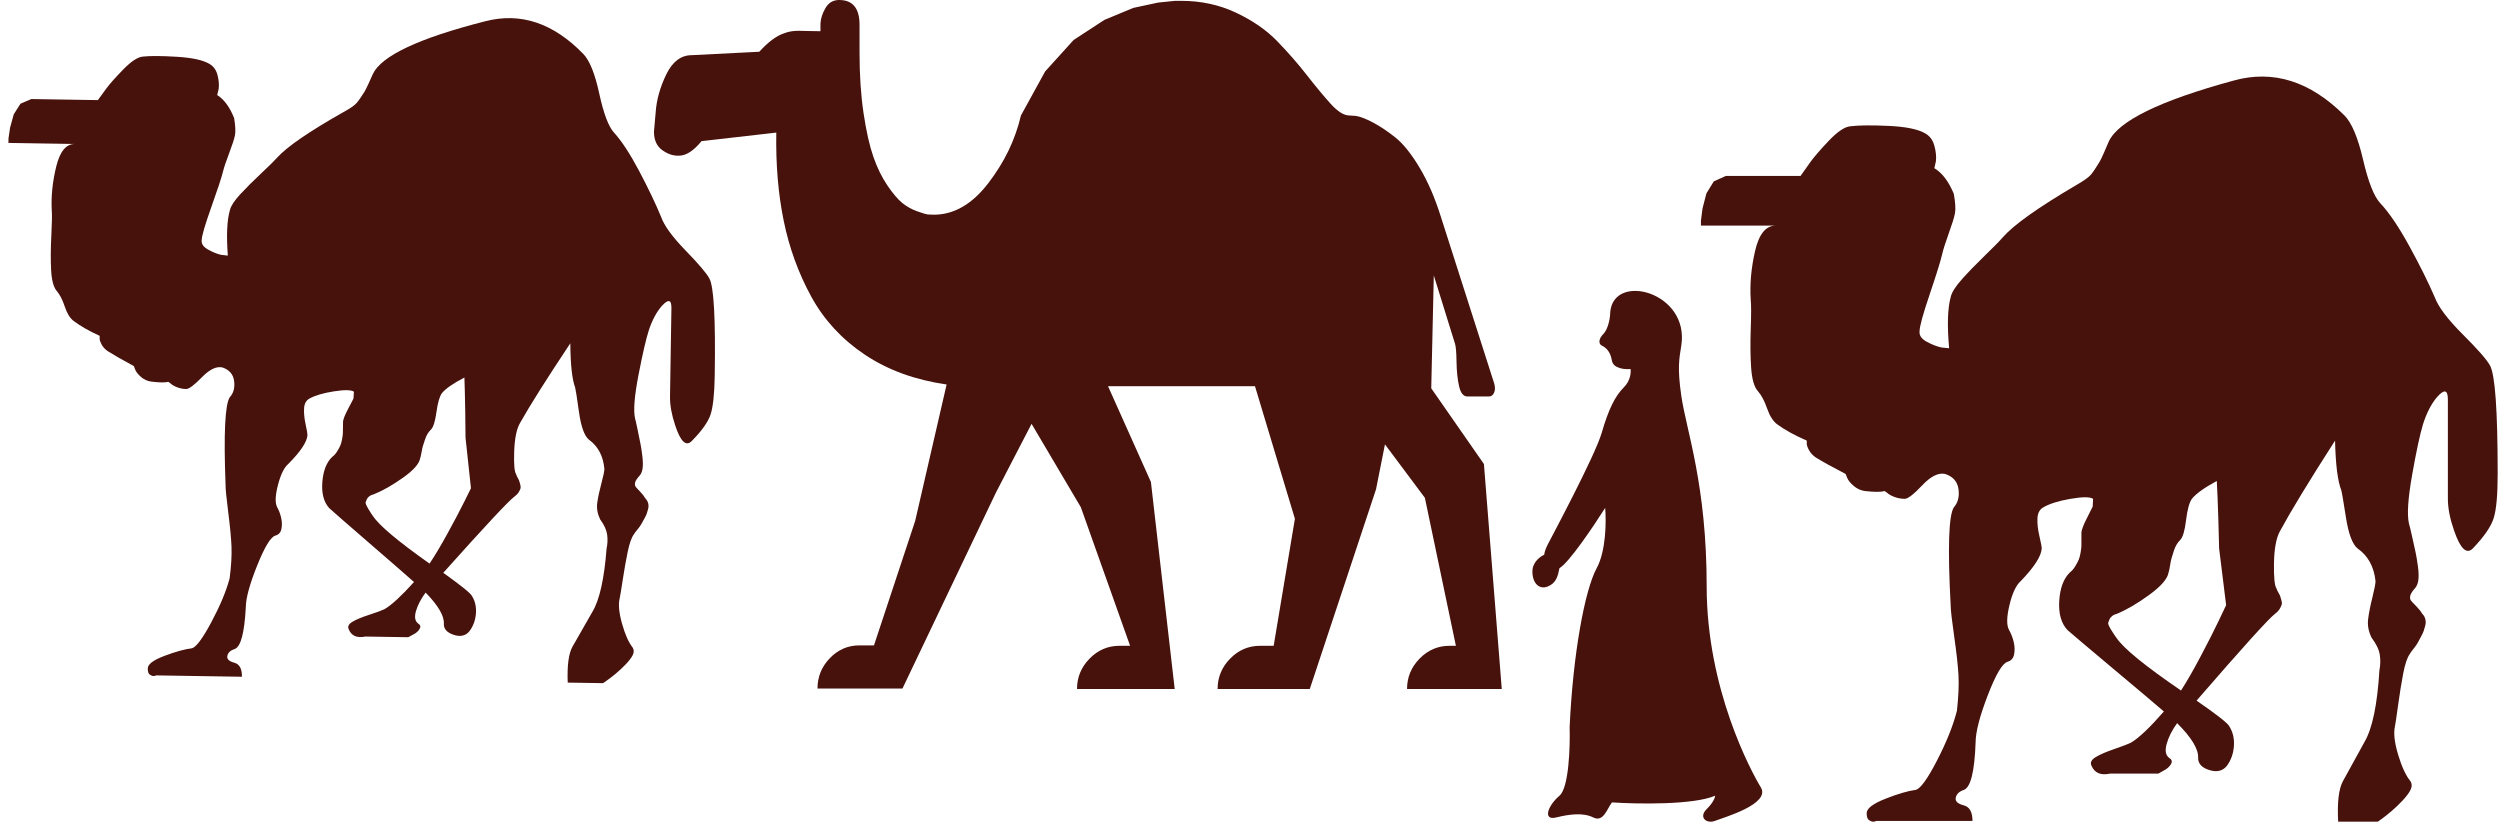 <?xml version="1.0" encoding="UTF-8"?> <svg xmlns="http://www.w3.org/2000/svg" width="292" height="96" viewBox="0 0 292 96" fill="none"> <path d="M169.304 75.429C167.948 75.429 166.782 75.929 165.806 76.928C164.83 77.927 164.343 79.109 164.343 80.475H175.406L173.322 54.199L167.17 45.357L167.468 32.17L169.949 40.162C170.048 40.462 170.106 41.161 170.122 42.26C170.139 43.359 170.238 44.308 170.42 45.108C170.602 45.907 170.924 46.306 171.387 46.306H173.917C174.182 46.306 174.38 46.157 174.513 45.857C174.645 45.557 174.645 45.191 174.513 44.758L168.311 25.376C167.617 23.145 166.782 21.213 165.806 19.582C164.83 17.95 163.88 16.768 162.953 16.035C162.027 15.302 161.151 14.72 160.324 14.287C159.497 13.854 158.836 13.604 158.34 13.537L157.596 13.487C156.967 13.487 156.239 13.029 155.413 12.114C154.586 11.198 153.66 10.082 152.634 8.767C151.609 7.451 150.46 6.136 149.186 4.82C147.913 3.505 146.301 2.389 144.349 1.474C142.398 0.558 140.281 0.1 137.999 0.1H137.23L135.271 0.3L132.368 0.924L128.995 2.323L125.398 4.671L122.074 8.342L119.246 13.487C118.585 16.318 117.312 18.957 115.426 21.405C113.541 23.853 111.424 25.076 109.076 25.076C108.845 25.076 108.621 25.068 108.406 25.052C108.191 25.035 107.762 24.91 107.117 24.677C106.472 24.444 105.893 24.119 105.38 23.703C104.868 23.287 104.289 22.604 103.644 21.655C102.999 20.706 102.453 19.59 102.007 18.308C101.56 17.026 101.18 15.336 100.866 13.238C100.551 11.139 100.394 8.775 100.394 6.144V2.897C100.394 0.966 99.6 0 98.013 0C97.319 0 96.789 0.308 96.425 0.924C96.062 1.54 95.863 2.148 95.83 2.747V3.647C95.4 3.647 94.921 3.638 94.391 3.622C93.862 3.605 93.49 3.597 93.275 3.597C93.06 3.597 92.804 3.613 92.506 3.647C92.209 3.68 91.894 3.763 91.564 3.896C90.671 4.196 89.712 4.912 88.686 6.044L80.798 6.444C79.541 6.444 78.549 7.193 77.821 8.692C77.094 10.19 76.68 11.672 76.581 13.138L76.383 15.386C76.383 16.351 76.705 17.067 77.35 17.534C77.995 18 78.648 18.216 79.31 18.183C80.137 18.183 81.013 17.617 81.939 16.485L90.671 15.486C90.605 19.215 90.894 22.654 91.539 25.801C92.184 28.948 93.25 31.887 94.739 34.617C96.227 37.348 98.311 39.613 100.99 41.411C103.669 43.209 106.86 44.375 110.565 44.908L106.893 60.843L102.081 75.379H100.394C99.038 75.379 97.881 75.879 96.922 76.878C95.962 77.877 95.483 79.059 95.483 80.424H105.405L116.319 57.546L120.487 49.504L126.242 59.244L131.996 75.429H130.756C129.4 75.429 128.234 75.929 127.259 76.928C126.283 77.927 125.795 79.109 125.795 80.475H137.205L134.427 56.297L129.417 45.108H146.582L151.245 60.593L148.765 75.429H147.177C145.821 75.429 144.655 75.929 143.68 76.928C142.704 77.927 142.216 79.109 142.216 80.475H152.982L160.721 57.146L161.763 51.901L166.426 58.145L170.048 75.429H169.304Z" fill="#47110C"></path> <path d="M291.728 55.361C291.728 57.779 291.577 59.486 291.274 60.483C290.971 61.48 290.153 62.674 288.82 64.064C288.093 64.789 287.366 64.094 286.639 61.979C286.154 60.589 285.912 59.35 285.912 58.262V46.659C285.912 45.511 285.488 45.42 284.64 46.387C283.973 47.173 283.428 48.23 283.004 49.56C282.641 50.768 282.216 52.748 281.732 55.497C281.247 58.247 281.126 60.136 281.368 61.163C281.429 61.344 281.55 61.843 281.732 62.659C281.914 63.475 282.05 64.094 282.141 64.517C282.232 64.94 282.322 65.484 282.413 66.149C282.504 66.814 282.519 67.358 282.459 67.781C282.398 68.204 282.247 68.536 282.004 68.778C281.701 69.141 281.535 69.427 281.505 69.639C281.474 69.851 281.505 70.017 281.595 70.138C281.686 70.258 281.883 70.47 282.186 70.772C282.489 71.074 282.731 71.376 282.913 71.679C283.095 71.86 283.216 72.072 283.277 72.313C283.337 72.555 283.337 72.797 283.277 73.038C283.216 73.28 283.156 73.492 283.095 73.673C283.034 73.854 282.928 74.081 282.777 74.353C282.625 74.625 282.504 74.852 282.413 75.033C282.322 75.214 282.156 75.456 281.914 75.758C281.671 76.06 281.52 76.272 281.459 76.393C281.156 76.816 280.899 77.586 280.687 78.704C280.475 79.822 280.278 81.046 280.096 82.376C279.914 83.705 279.793 84.521 279.732 84.823C279.551 85.609 279.672 86.712 280.096 88.132C280.52 89.552 281.005 90.595 281.55 91.259C281.732 91.562 281.732 91.894 281.55 92.257C281.368 92.619 281.065 93.027 280.641 93.48C280.217 93.934 279.793 94.342 279.369 94.704C278.945 95.067 278.566 95.369 278.233 95.611L277.733 95.973H273.098C272.977 93.737 273.159 92.166 273.644 91.259C273.704 91.138 274.553 89.597 276.188 86.636C277.097 85.065 277.673 82.285 277.915 78.296C278.036 77.692 278.051 77.088 277.96 76.483C277.87 75.879 277.551 75.214 277.006 74.489C276.643 73.764 276.506 73.038 276.597 72.313C276.688 71.588 276.855 70.742 277.097 69.775C277.339 68.808 277.461 68.174 277.461 67.871C277.279 66.179 276.582 64.91 275.37 64.064C274.765 63.581 274.31 62.372 274.007 60.438C273.704 58.504 273.523 57.446 273.462 57.265C273.038 56.177 272.796 54.243 272.735 51.463C269.706 56.177 267.555 59.713 266.283 62.07C265.859 62.855 265.631 64.094 265.601 65.786C265.571 67.478 265.677 68.476 265.919 68.778C265.919 68.838 265.98 68.974 266.101 69.186C266.222 69.397 266.298 69.548 266.328 69.639C266.358 69.73 266.404 69.881 266.464 70.092C266.525 70.304 266.54 70.47 266.51 70.591C266.48 70.712 266.404 70.878 266.283 71.09C266.162 71.301 265.98 71.497 265.737 71.679C265.01 72.223 261.951 75.607 256.559 81.832C258.922 83.463 260.194 84.461 260.376 84.823C260.8 85.488 260.982 86.258 260.921 87.135C260.86 88.011 260.588 88.782 260.103 89.446C259.618 90.051 258.937 90.217 258.058 89.945C257.18 89.673 256.741 89.205 256.741 88.54C256.801 87.513 255.983 86.153 254.287 84.461C253.681 85.307 253.272 86.123 253.06 86.908C252.848 87.694 252.954 88.238 253.378 88.54C253.681 88.721 253.742 88.963 253.56 89.265C253.378 89.567 253.106 89.809 252.742 89.99L252.106 90.353H246.472C245.381 90.595 244.654 90.293 244.291 89.446C244.109 89.084 244.26 88.751 244.745 88.449C245.23 88.147 245.957 87.83 246.926 87.497C247.895 87.165 248.562 86.908 248.925 86.727C249.834 86.183 251.106 84.974 252.742 83.101C251.833 82.315 249.864 80.653 246.835 78.115C243.806 75.577 242.019 74.066 241.473 73.582C240.746 72.797 240.428 71.664 240.519 70.183C240.61 68.702 241.019 67.599 241.746 66.874C241.988 66.693 242.2 66.451 242.382 66.149C242.564 65.847 242.7 65.59 242.791 65.378C242.882 65.167 242.958 64.88 243.018 64.517C243.079 64.155 243.109 63.883 243.109 63.701V62.16C243.17 61.798 243.351 61.314 243.654 60.71L244.427 59.169L244.472 58.262C244.109 58.021 243.23 58.021 241.837 58.262C240.443 58.504 239.383 58.836 238.656 59.26C238.232 59.501 238.005 59.924 237.975 60.529C237.944 61.133 238.02 61.828 238.202 62.614C238.384 63.399 238.474 63.883 238.474 64.064C238.414 64.971 237.596 66.24 236.021 67.871C235.475 68.355 235.036 69.291 234.703 70.681C234.37 72.072 234.355 73.038 234.658 73.582C234.9 74.005 235.082 74.474 235.203 74.987C235.324 75.501 235.339 75.985 235.248 76.438C235.157 76.891 234.9 77.178 234.476 77.299C233.87 77.48 233.098 78.795 232.158 81.242C231.219 83.69 230.75 85.518 230.75 86.727C230.629 90.111 230.174 91.954 229.387 92.257C228.841 92.438 228.523 92.74 228.433 93.163C228.342 93.586 228.66 93.888 229.387 94.07C230.053 94.251 230.386 94.855 230.386 95.883H219.118C219.057 95.943 218.951 95.973 218.8 95.973C218.648 95.973 218.482 95.913 218.3 95.792C218.118 95.671 218.027 95.399 218.027 94.976C218.027 94.432 218.754 93.873 220.208 93.299C221.662 92.725 222.844 92.377 223.752 92.257C224.298 92.136 225.131 90.987 226.252 88.812C227.372 86.636 228.145 84.702 228.569 83.01C228.751 81.378 228.811 80.004 228.751 78.885C228.69 77.767 228.523 76.257 228.251 74.353C227.978 72.449 227.842 71.256 227.842 70.772C227.478 64.064 227.6 60.226 228.205 59.26C228.69 58.715 228.872 58.005 228.751 57.129C228.629 56.253 228.114 55.664 227.206 55.361C226.418 55.18 225.524 55.618 224.525 56.676C223.525 57.733 222.844 58.262 222.48 58.262C222.056 58.262 221.647 58.187 221.253 58.036C220.859 57.885 220.572 57.718 220.39 57.537L220.117 57.356C219.693 57.477 218.936 57.477 217.845 57.356C217.361 57.295 216.921 57.099 216.528 56.767C216.134 56.434 215.876 56.117 215.755 55.815L215.573 55.361C214.059 54.576 212.908 53.941 212.12 53.458C211.757 53.216 211.484 52.929 211.302 52.597C211.121 52.264 211.03 52.007 211.03 51.826V51.463C209.636 50.859 208.485 50.224 207.576 49.56C207.092 49.197 206.698 48.578 206.395 47.701C206.092 46.825 205.729 46.145 205.304 45.662C204.88 45.178 204.623 44.272 204.532 42.942C204.441 41.613 204.426 40.102 204.487 38.41C204.547 36.718 204.547 35.599 204.487 35.056C204.365 33.242 204.532 31.339 204.986 29.345C205.441 27.35 206.243 26.353 207.395 26.353H198.67V25.764L198.852 24.359L199.307 22.591L200.17 21.186L201.578 20.551H210.303C210.606 20.128 210.969 19.615 211.393 19.01C211.817 18.406 212.544 17.56 213.574 16.472C214.604 15.384 215.452 14.81 216.119 14.75C217.088 14.629 218.572 14.614 220.572 14.704C222.571 14.795 223.995 15.082 224.843 15.566C225.388 15.868 225.752 16.351 225.933 17.016C226.115 17.681 226.176 18.285 226.115 18.829L225.933 19.645C226.842 20.189 227.6 21.186 228.205 22.636C228.387 23.664 228.433 24.419 228.342 24.903C228.251 25.386 228.008 26.172 227.615 27.259C227.221 28.347 226.963 29.163 226.842 29.707C226.66 30.493 226.176 32.049 225.388 34.376C224.601 36.702 224.207 38.138 224.207 38.682C224.146 39.165 224.419 39.573 225.025 39.905C225.631 40.238 226.206 40.464 226.751 40.585L227.66 40.676C227.418 38.017 227.478 36.023 227.842 34.693C227.963 34.149 228.402 33.454 229.16 32.608C229.917 31.762 230.81 30.84 231.84 29.843C232.87 28.846 233.567 28.136 233.931 27.713C235.203 26.262 238.05 24.238 242.473 21.639C242.897 21.397 243.261 21.171 243.564 20.959C243.866 20.748 244.094 20.551 244.245 20.37C244.397 20.189 244.578 19.932 244.79 19.599C245.002 19.267 245.154 19.025 245.245 18.874C245.336 18.723 245.502 18.376 245.745 17.832C245.987 17.288 246.169 16.865 246.29 16.563C247.38 14.145 252.257 11.758 260.921 9.401C265.525 8.132 269.827 9.492 273.825 13.48C274.674 14.327 275.401 16.049 276.007 18.648C276.612 21.246 277.279 22.938 278.006 23.724C279.036 24.812 280.172 26.489 281.414 28.755C282.656 31.021 283.64 33.001 284.367 34.693C284.791 35.841 285.882 37.292 287.639 39.044C289.396 40.797 290.456 42.005 290.819 42.67C291.425 43.698 291.728 47.928 291.728 55.361ZM256.014 58.262C255.711 58.685 255.484 59.516 255.332 60.755C255.181 61.994 254.953 62.765 254.65 63.067C254.469 63.248 254.317 63.444 254.196 63.656C254.075 63.868 253.969 64.124 253.878 64.427C253.787 64.729 253.711 64.971 253.651 65.152C253.59 65.333 253.53 65.62 253.469 66.013C253.409 66.406 253.348 66.693 253.287 66.874C253.166 67.599 252.424 68.461 251.061 69.458C249.698 70.455 248.441 71.195 247.289 71.679C247.047 71.739 246.85 71.83 246.699 71.951C246.547 72.072 246.441 72.207 246.381 72.359C246.32 72.51 246.275 72.63 246.244 72.721C246.214 72.812 246.244 72.948 246.335 73.129C246.426 73.31 246.502 73.446 246.562 73.537C246.623 73.628 246.729 73.794 246.881 74.036C247.032 74.277 247.138 74.428 247.199 74.489C247.986 75.698 250.5 77.752 254.741 80.653C255.408 79.626 256.18 78.281 257.059 76.619C257.937 74.957 258.649 73.552 259.194 72.404L260.012 70.681C259.588 67.297 259.316 65.091 259.194 64.064C259.194 63.701 259.164 62.568 259.103 60.665C259.043 58.761 258.982 57.265 258.922 56.177C257.468 56.963 256.498 57.658 256.014 58.262Z" fill="#47110C"></path> <path d="M83.481 43.835C83.447 45.987 83.288 47.505 83.004 48.388C82.72 49.272 81.974 50.323 80.767 51.541C80.109 52.177 79.471 51.548 78.853 49.654C78.441 48.41 78.243 47.303 78.258 46.335L78.422 36.005C78.439 34.982 78.062 34.896 77.293 35.745C76.688 36.434 76.187 37.368 75.79 38.546C75.45 39.617 75.044 41.373 74.573 43.814C74.102 46.256 73.968 47.935 74.169 48.853C74.221 49.016 74.321 49.461 74.472 50.19C74.622 50.919 74.735 51.473 74.81 51.85C74.885 52.228 74.958 52.714 75.03 53.307C75.101 53.9 75.107 54.385 75.047 54.761C74.987 55.136 74.847 55.43 74.628 55.642C74.353 55.96 74.201 56.214 74.171 56.401C74.141 56.589 74.165 56.738 74.245 56.847C74.324 56.956 74.496 57.147 74.762 57.42C75.028 57.693 75.239 57.966 75.397 58.237C75.556 58.401 75.661 58.591 75.712 58.807C75.762 59.023 75.759 59.239 75.701 59.453C75.644 59.667 75.587 59.855 75.531 60.015C75.474 60.176 75.376 60.376 75.237 60.616C75.099 60.856 74.988 61.056 74.904 61.216C74.82 61.377 74.669 61.589 74.448 61.855C74.228 62.121 74.09 62.307 74.035 62.413C73.759 62.786 73.519 63.468 73.314 64.461C73.109 65.453 72.916 66.54 72.736 67.721C72.555 68.902 72.436 69.627 72.377 69.895C72.204 70.592 72.296 71.575 72.654 72.846C73.012 74.116 73.429 75.051 73.906 75.651C74.063 75.922 74.058 76.218 73.891 76.538C73.724 76.859 73.449 77.218 73.064 77.615C72.68 78.013 72.297 78.37 71.914 78.687C71.531 79.004 71.189 79.267 70.889 79.478L70.438 79.793L66.309 79.728C66.233 77.736 66.417 76.339 66.862 75.539C66.917 75.432 67.695 74.072 69.194 71.459C70.026 70.073 70.578 67.606 70.85 64.058C70.967 63.522 70.989 62.984 70.916 62.445C70.844 61.905 70.57 61.309 70.094 60.656C69.781 60.005 69.67 59.357 69.761 58.713C69.852 58.069 70.013 57.318 70.242 56.46C70.472 55.603 70.589 55.04 70.593 54.77C70.455 53.261 69.852 52.122 68.784 51.351C68.252 50.912 67.864 49.83 67.621 48.104C67.379 46.378 67.232 45.434 67.18 45.271C66.818 44.297 66.629 42.572 66.615 40.096C63.849 44.25 61.883 47.367 60.716 49.447C60.328 50.141 60.108 51.241 60.057 52.747C60.006 54.253 60.086 55.142 60.298 55.414C60.297 55.468 60.349 55.59 60.454 55.78C60.559 55.97 60.624 56.106 60.65 56.187C60.675 56.268 60.714 56.403 60.765 56.593C60.816 56.782 60.827 56.93 60.798 57.037C60.77 57.144 60.7 57.291 60.589 57.478C60.478 57.664 60.313 57.837 60.095 57.995C59.439 58.468 56.666 61.438 51.774 66.904C53.856 68.39 54.975 69.296 55.132 69.621C55.501 70.219 55.651 70.908 55.585 71.687C55.519 72.466 55.265 73.148 54.824 73.734C54.383 74.265 53.774 74.403 52.995 74.148C52.216 73.894 51.831 73.471 51.841 72.879C51.909 71.965 51.2 70.743 49.713 69.212C49.161 69.957 48.785 70.678 48.585 71.374C48.385 72.071 48.472 72.556 48.845 72.831C49.113 72.997 49.163 73.213 48.997 73.48C48.831 73.746 48.584 73.957 48.258 74.114L47.686 74.428L42.666 74.348C41.691 74.548 41.048 74.269 40.736 73.51C40.579 73.185 40.719 72.891 41.155 72.629C41.591 72.367 42.243 72.094 43.112 71.812C43.98 71.53 44.577 71.311 44.904 71.154C45.721 70.683 46.872 69.625 48.355 67.98C47.557 67.268 45.826 65.76 43.163 63.458C40.501 61.155 38.93 59.785 38.451 59.346C37.814 58.637 37.547 57.623 37.649 56.307C37.751 54.99 38.13 54.014 38.788 53.378C39.007 53.22 39.199 53.008 39.365 52.741C39.532 52.475 39.657 52.248 39.741 52.061C39.825 51.874 39.896 51.62 39.955 51.298C40.014 50.976 40.045 50.734 40.048 50.573L40.069 49.201C40.129 48.879 40.297 48.451 40.576 47.917L41.286 46.556L41.339 45.749C41.019 45.529 40.236 45.517 38.991 45.712C37.746 45.908 36.797 46.189 36.143 46.555C35.762 46.764 35.554 47.138 35.518 47.675C35.483 48.213 35.54 48.833 35.691 49.535C35.842 50.237 35.916 50.669 35.913 50.83C35.847 51.636 35.1 52.755 33.674 54.185C33.181 54.608 32.776 55.435 32.46 56.668C32.143 57.901 32.116 58.762 32.378 59.25C32.588 59.63 32.744 60.05 32.844 60.509C32.945 60.968 32.952 61.399 32.864 61.801C32.777 62.203 32.543 62.455 32.164 62.557C31.622 62.709 30.915 63.869 30.044 66.035C29.172 68.201 28.728 69.821 28.711 70.897C28.555 73.909 28.124 75.543 27.418 75.801C26.93 75.955 26.642 76.22 26.555 76.595C26.468 76.97 26.748 77.244 27.393 77.415C27.984 77.586 28.272 78.129 28.258 79.044L18.218 78.885C18.163 78.938 18.069 78.963 17.934 78.961C17.799 78.959 17.651 78.902 17.491 78.792C17.331 78.682 17.254 78.439 17.259 78.062C17.267 77.578 17.923 77.09 19.226 76.6C20.53 76.109 21.587 75.817 22.399 75.722C22.886 75.622 23.645 74.611 24.674 72.69C25.703 70.769 26.419 69.058 26.82 67.558C27.006 66.108 27.079 64.884 27.041 63.888C27.003 62.892 26.875 61.544 26.66 59.846C26.444 58.147 26.339 57.082 26.346 56.652C26.117 50.675 26.279 47.26 26.832 46.407C27.272 45.93 27.444 45.3 27.348 44.519C27.253 43.737 26.802 43.205 25.997 42.923C25.298 42.75 24.496 43.128 23.59 44.055C22.684 44.983 22.07 45.444 21.746 45.439C21.368 45.433 21.005 45.36 20.656 45.22C20.307 45.08 20.053 44.928 19.894 44.764L19.654 44.598C19.274 44.7 18.599 44.689 17.63 44.566C17.199 44.505 16.81 44.324 16.464 44.023C16.118 43.721 15.893 43.435 15.789 43.165L15.634 42.758C14.295 42.038 13.279 41.456 12.584 41.015C12.264 40.794 12.025 40.535 11.867 40.237C11.71 39.938 11.633 39.708 11.636 39.547L11.641 39.224C10.408 38.666 9.391 38.085 8.591 37.48C8.164 37.151 7.822 36.593 7.565 35.809C7.307 35.025 6.993 34.414 6.622 33.978C6.251 33.541 6.034 32.731 5.972 31.546C5.91 30.361 5.918 29.015 5.996 27.51C6.074 26.004 6.09 25.009 6.043 24.523C5.961 22.908 6.136 21.215 6.569 19.446C7.002 17.677 7.732 16.8 8.757 16.817L0.985 16.693L0.993 16.169L1.175 14.92L1.605 13.353L2.394 12.114L3.658 11.569L11.43 11.693C11.706 11.32 12.037 10.868 12.423 10.336C12.81 9.804 13.47 9.061 14.402 8.107C15.335 7.153 16.099 6.654 16.694 6.609C17.559 6.516 18.882 6.523 20.662 6.632C22.442 6.741 23.706 7.017 24.455 7.459C24.936 7.736 25.253 8.171 25.406 8.766C25.558 9.36 25.604 9.899 25.542 10.383L25.369 11.106C26.171 11.603 26.831 12.502 27.35 13.802C27.498 14.719 27.528 15.392 27.44 15.821C27.352 16.25 27.125 16.947 26.759 17.91C26.392 18.872 26.152 19.595 26.036 20.078C25.863 20.775 25.409 22.153 24.674 24.213C23.94 26.274 23.569 27.546 23.561 28.03C23.5 28.46 23.737 28.827 24.273 29.131C24.808 29.436 25.317 29.646 25.801 29.761L26.61 29.855C26.431 27.484 26.513 25.709 26.856 24.531C26.972 24.048 27.373 23.436 28.059 22.693C28.746 21.951 29.555 21.143 30.487 20.269C31.419 19.396 32.05 18.774 32.379 18.402C33.533 17.129 36.099 15.367 40.076 13.116C40.457 12.906 40.784 12.71 41.057 12.526C41.33 12.342 41.535 12.17 41.672 12.011C41.81 11.851 41.975 11.625 42.169 11.332C42.363 11.04 42.501 10.826 42.584 10.693C42.667 10.56 42.821 10.253 43.044 9.772C43.268 9.291 43.436 8.917 43.548 8.65C44.554 6.513 48.932 4.457 56.684 2.481C60.804 1.416 64.618 2.687 68.123 6.295C68.867 7.06 69.49 8.604 69.993 10.926C70.496 13.248 71.066 14.764 71.703 15.474C72.605 16.457 73.593 17.966 74.668 20.001C75.742 22.037 76.591 23.813 77.215 25.329C77.577 26.358 78.528 27.664 80.068 29.25C81.609 30.835 82.536 31.926 82.851 32.523C83.376 33.446 83.586 37.217 83.481 43.835ZM51.621 45.913C51.346 46.285 51.131 47.022 50.979 48.122C50.826 49.223 50.613 49.906 50.339 50.171C50.175 50.33 50.037 50.502 49.926 50.689C49.815 50.876 49.717 51.103 49.632 51.37C49.546 51.638 49.475 51.852 49.419 52.013C49.362 52.173 49.304 52.428 49.245 52.777C49.185 53.126 49.127 53.381 49.071 53.541C48.953 54.185 48.279 54.941 47.051 55.81C45.822 56.678 44.692 57.32 43.659 57.734C43.442 57.784 43.266 57.862 43.129 57.968C42.992 58.073 42.896 58.193 42.84 58.326C42.784 58.46 42.742 58.567 42.713 58.647C42.685 58.727 42.71 58.849 42.789 59.012C42.867 59.174 42.932 59.297 42.985 59.378C43.038 59.46 43.13 59.609 43.261 59.827C43.393 60.044 43.485 60.18 43.538 60.234C44.223 61.322 46.434 63.187 50.171 65.829C50.779 64.924 51.487 63.738 52.293 62.27C53.099 60.803 53.753 59.562 54.255 58.548L55.008 57.026C54.678 54.007 54.467 52.039 54.373 51.123C54.378 50.8 54.367 49.791 54.34 48.095C54.313 46.399 54.28 45.067 54.242 44.097C52.935 44.776 52.062 45.381 51.621 45.913Z" fill="#47110C"></path> <path d="M187.285 38.995C187.759 38.526 188.076 37.301 188.076 36.454C188.471 31.764 197.363 34.109 196.375 40.363C196.128 41.927 195.901 42.943 196.375 46.227C196.968 50.331 199.34 56.586 199.34 68.508C199.34 80.43 204.478 90.007 205.663 91.961C206.849 93.916 201.316 95.48 200.328 95.87C199.34 96.261 198.352 95.48 199.34 94.502C200.13 93.721 200.328 93.134 200.328 92.939C197.798 94.033 191.237 93.916 188.273 93.721C187.68 94.502 187.285 96.066 186.099 95.48C184.914 94.893 183.333 95.089 181.752 95.48C180.171 95.87 180.764 94.111 182.147 92.939C183.254 92.001 183.399 87.206 183.333 84.925C183.728 76.326 185.111 68.899 186.495 66.358C187.601 64.325 187.615 60.82 187.483 59.322C186.165 61.407 183.254 65.732 182.147 66.358C181.95 67.335 181.752 68.117 180.764 68.508C179.776 68.899 178.985 68.117 178.985 66.749C178.985 65.654 179.908 64.99 180.369 64.794C180.369 64.664 180.448 64.247 180.764 63.622C181.159 62.84 186.297 53.263 187.088 50.527C187.878 47.79 188.668 46.227 189.657 45.25C190.447 44.468 190.513 43.491 190.447 43.1C189.788 43.165 188.431 43.061 188.273 42.122C188.076 40.95 187.483 40.559 187.088 40.363C186.692 40.168 186.692 39.582 187.285 38.995Z" fill="#47110C"></path> </svg> 